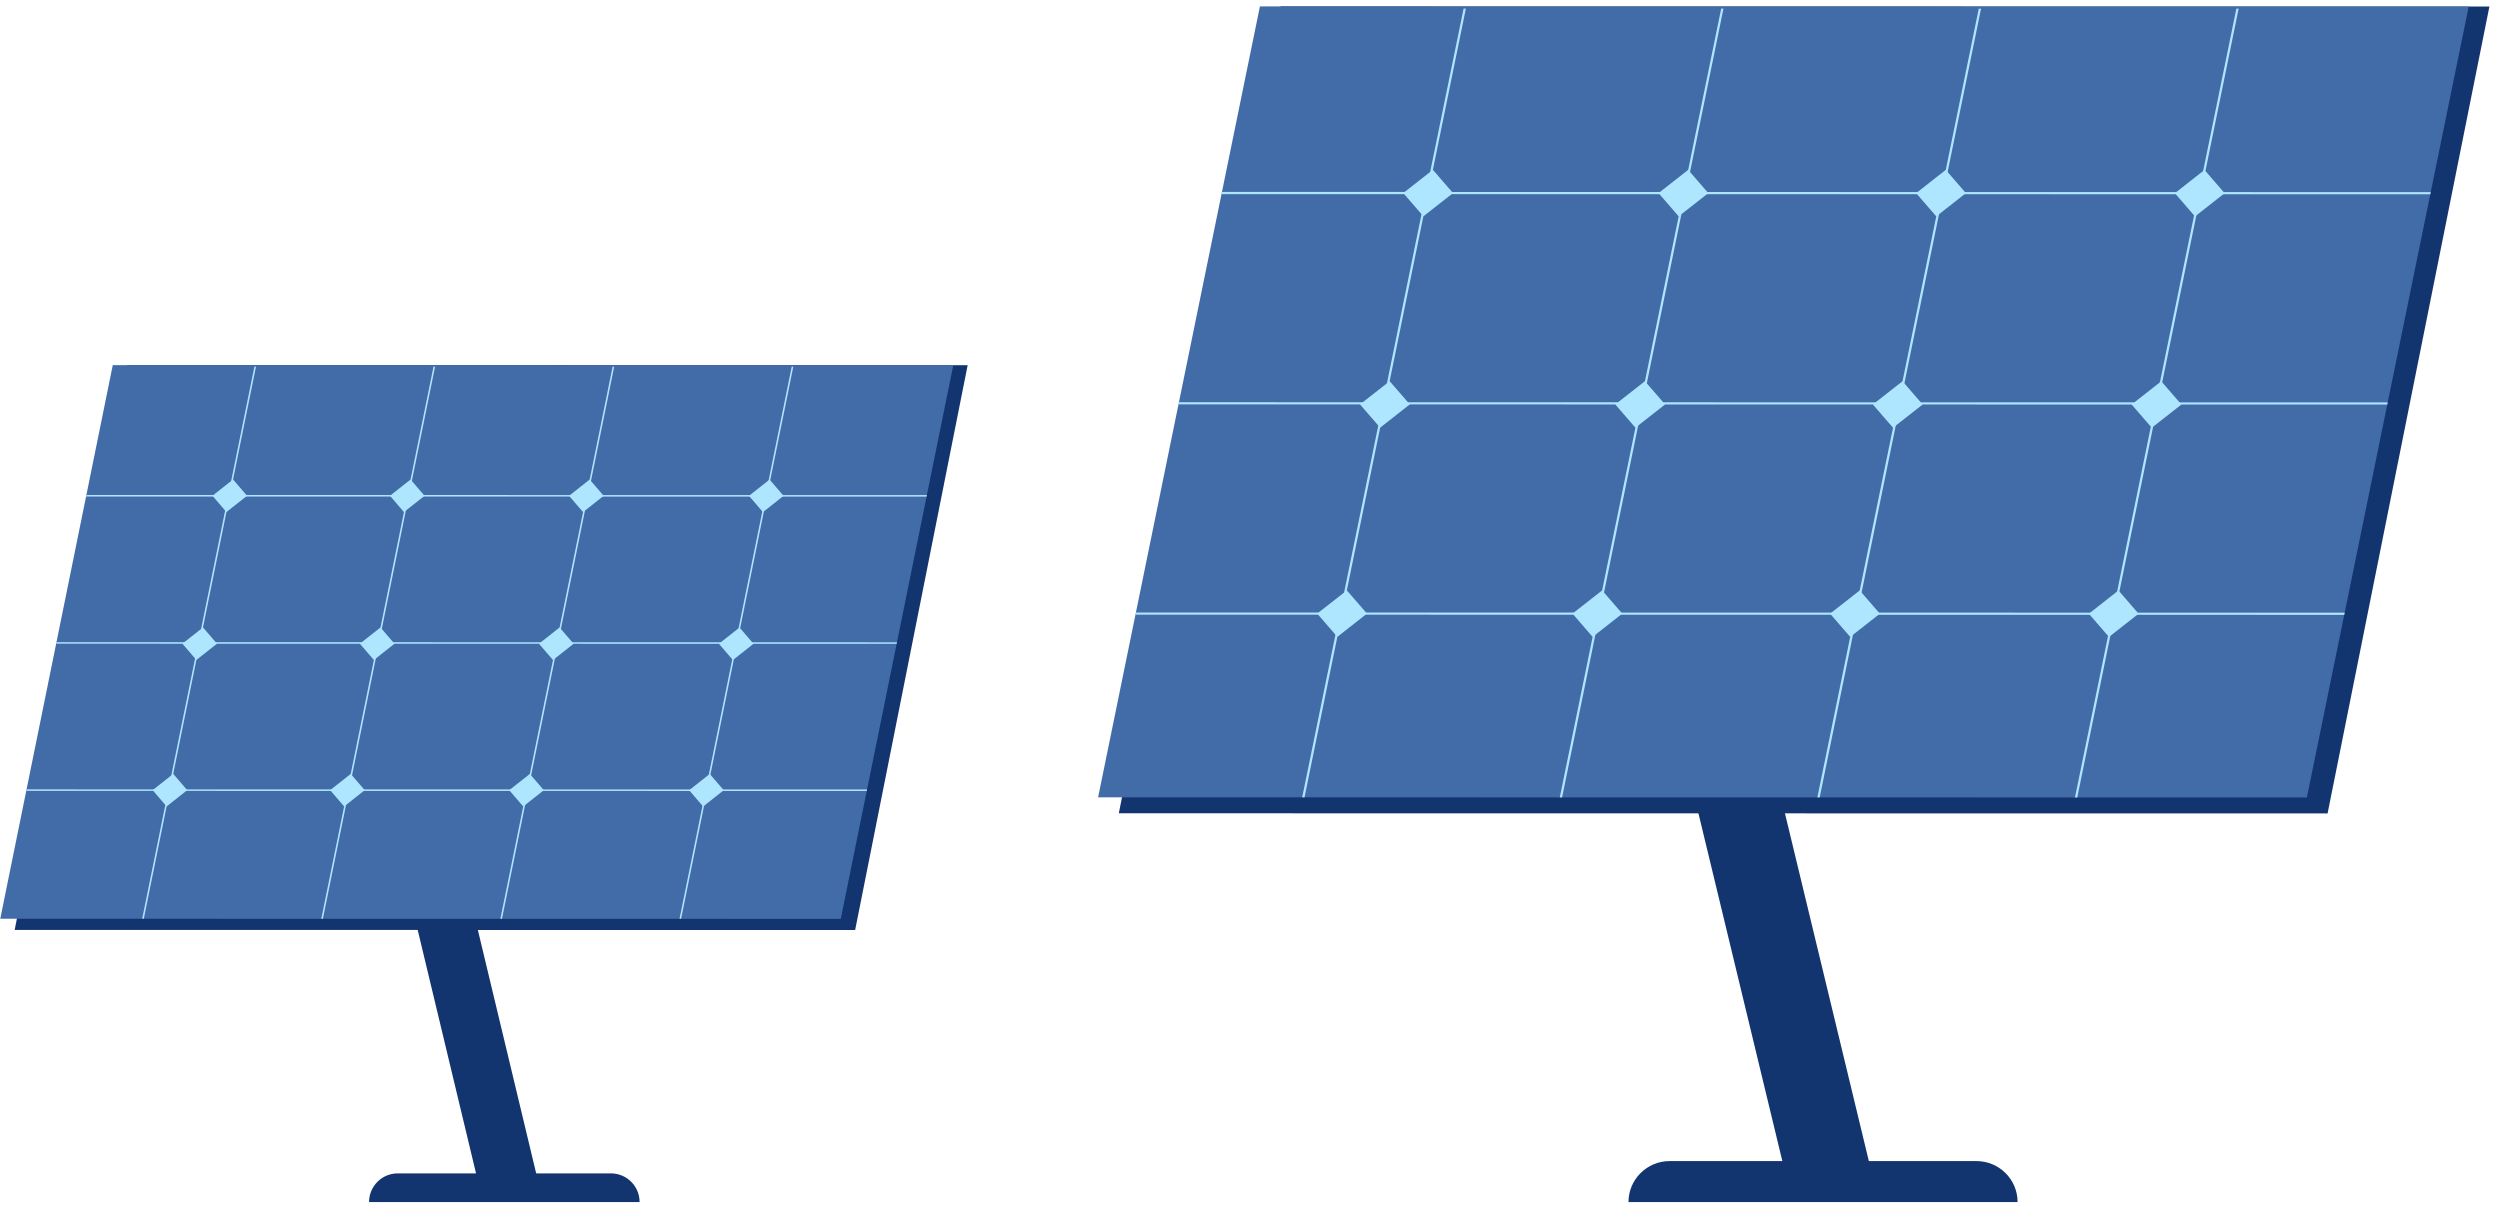 <svg width="230" height="111" viewBox="0 0 230 111" fill="none" xmlns="http://www.w3.org/2000/svg">
<path d="M172.43 108.874L164.447 108.774L145.806 31.516L153.789 31.615L172.43 108.874Z" fill="#13356F"/>
<path d="M185.618 110.59H149.821C149.821 108.509 151.518 106.818 153.613 106.818H181.826C183.921 106.818 185.618 108.506 185.618 110.59Z" fill="#13356F"/>
<path d="M102.93 74.821L106.367 57.677L106.373 57.642L117.817 0.59L229.025 0.604L214.138 74.836L193.014 74.833H192.814L169.175 74.83H169.102L145.565 74.827H145.404L121.92 74.824H121.706L102.93 74.821Z" fill="#13356F"/>
<path d="M101.025 73.353L212.233 73.368L227.12 0.604L115.912 0.59L101.025 73.353Z" fill="#426CA8"/>
<path d="M190.898 73.366H191.109L205.955 0.799H205.744L190.898 73.366Z" fill="#AFE6FF"/>
<path d="M167.197 73.362H167.412L182.257 0.795H182.046L167.197 73.362Z" fill="#AFE6FF"/>
<path d="M143.499 73.361H143.713L158.559 0.793H158.348L143.499 73.361Z" fill="#AFE6FF"/>
<path d="M119.801 73.357H120.015L134.861 0.789H134.65L119.801 73.357Z" fill="#AFE6FF"/>
<path d="M112.378 17.86L223.586 17.874L223.627 17.676L112.419 17.658L112.378 17.86Z" fill="#AFE6FF"/>
<path d="M108.419 37.202L219.63 37.22L219.671 37.021L108.46 37.004L108.419 37.202Z" fill="#AFE6FF"/>
<path d="M104.462 56.548L215.67 56.566L215.711 56.367L104.503 56.35L104.462 56.548Z" fill="#AFE6FF"/>
<path d="M201.94 19.912L204.667 17.773L202.814 15.633L200.088 17.773L201.94 19.912Z" fill="#AFE6FF"/>
<path d="M197.963 39.353L200.689 37.216L198.837 35.076L196.111 37.216L197.963 39.353Z" fill="#AFE6FF"/>
<path d="M178.136 19.905L180.863 17.769L179.011 15.629L176.284 17.769L178.136 19.905Z" fill="#AFE6FF"/>
<path d="M174.156 39.351L176.883 37.214L175.031 35.074L172.304 37.211L174.156 39.351Z" fill="#AFE6FF"/>
<path d="M154.435 19.904L157.165 17.767L155.312 15.627L152.586 17.764L154.435 19.904Z" fill="#AFE6FF"/>
<path d="M130.952 19.9L133.678 17.763L131.826 15.623L129.099 17.76L130.952 19.9Z" fill="#AFE6FF"/>
<path d="M194.024 58.599L196.75 56.462L194.898 54.322L192.172 56.462L194.024 58.599Z" fill="#AFE6FF"/>
<path d="M170.22 58.597L172.947 56.46L171.095 54.32L168.368 56.457L170.22 58.597Z" fill="#AFE6FF"/>
<path d="M146.522 58.593L149.249 56.453L147.396 54.316L144.67 56.453L146.522 58.593Z" fill="#AFE6FF"/>
<path d="M123.035 58.591L125.762 56.451L123.91 54.315L121.183 56.451L123.035 58.591Z" fill="#AFE6FF"/>
<path d="M126.972 39.345L129.701 37.205L127.849 35.068L125.122 37.205L126.972 39.345Z" fill="#AFE6FF"/>
<path d="M150.458 39.347L153.185 37.21L151.333 35.07L148.606 37.207L150.458 39.347Z" fill="#AFE6FF"/>
<path d="M49.674 109.389L44.123 109.319L31.162 55.238L36.713 55.308L49.674 109.389Z" fill="#13356F"/>
<path d="M58.843 110.591H33.953C33.953 109.134 35.133 107.951 36.59 107.951H56.206C57.664 107.951 58.843 109.132 58.843 110.591Z" fill="#13356F"/>
<path d="M1.349 85.552L3.739 73.551L3.743 73.526L11.7 33.59L89.025 33.6L78.674 85.562L63.986 85.56H63.847L47.411 85.558H47.36L30.994 85.556H30.882L14.553 85.554H14.405L1.349 85.552Z" fill="#13356F"/>
<path d="M0.025 84.524L77.35 84.534L87.701 33.6L10.376 33.59L0.025 84.524Z" fill="#426CA8"/>
<path d="M62.515 84.532H62.662L72.984 33.734H72.837L62.515 84.532Z" fill="#AFE6FF"/>
<path d="M46.035 84.53H46.184L56.507 33.732H56.36L46.035 84.53Z" fill="#AFE6FF"/>
<path d="M29.558 84.528H29.707L40.029 33.73H39.882L29.558 84.528Z" fill="#AFE6FF"/>
<path d="M13.08 84.526H13.229L23.552 33.728H23.405L13.08 84.526Z" fill="#AFE6FF"/>
<path d="M7.919 45.678L85.243 45.688L85.272 45.549L7.947 45.537L7.919 45.678Z" fill="#AFE6FF"/>
<path d="M5.166 59.219L82.492 59.231L82.521 59.092L5.194 59.08L5.166 59.219Z" fill="#AFE6FF"/>
<path d="M2.415 72.76L79.74 72.772L79.768 72.633L2.444 72.621L2.415 72.76Z" fill="#AFE6FF"/>
<path d="M70.192 47.115L72.088 45.617L70.801 44.119L68.905 45.617L70.192 47.115Z" fill="#AFE6FF"/>
<path d="M67.427 60.724L69.323 59.228L68.035 57.73L66.14 59.228L67.427 60.724Z" fill="#AFE6FF"/>
<path d="M53.642 47.111L55.538 45.615L54.25 44.117L52.354 45.615L53.642 47.111Z" fill="#AFE6FF"/>
<path d="M50.874 60.722L52.77 59.226L51.482 57.728L49.586 59.224L50.874 60.722Z" fill="#AFE6FF"/>
<path d="M37.162 47.109L39.06 45.613L37.772 44.115L35.876 45.611L37.162 47.109Z" fill="#AFE6FF"/>
<path d="M20.833 47.107L22.729 45.611L21.441 44.113L19.545 45.609L20.833 47.107Z" fill="#AFE6FF"/>
<path d="M64.689 74.197L66.585 72.701L65.297 71.203L63.401 72.701L64.689 74.197Z" fill="#AFE6FF"/>
<path d="M48.137 74.195L50.033 72.699L48.745 71.201L46.849 72.697L48.137 74.195Z" fill="#AFE6FF"/>
<path d="M31.66 74.193L33.556 72.695L32.268 71.199L30.372 72.695L31.66 74.193Z" fill="#AFE6FF"/>
<path d="M15.329 74.191L17.225 72.693L15.937 71.197L14.041 72.693L15.329 74.191Z" fill="#AFE6FF"/>
<path d="M18.066 60.718L19.964 59.22L18.676 57.725L16.78 59.22L18.066 60.718Z" fill="#AFE6FF"/>
<path d="M34.397 60.72L36.292 59.224L35.005 57.727L33.109 59.222L34.397 60.72Z" fill="#AFE6FF"/>
</svg>
